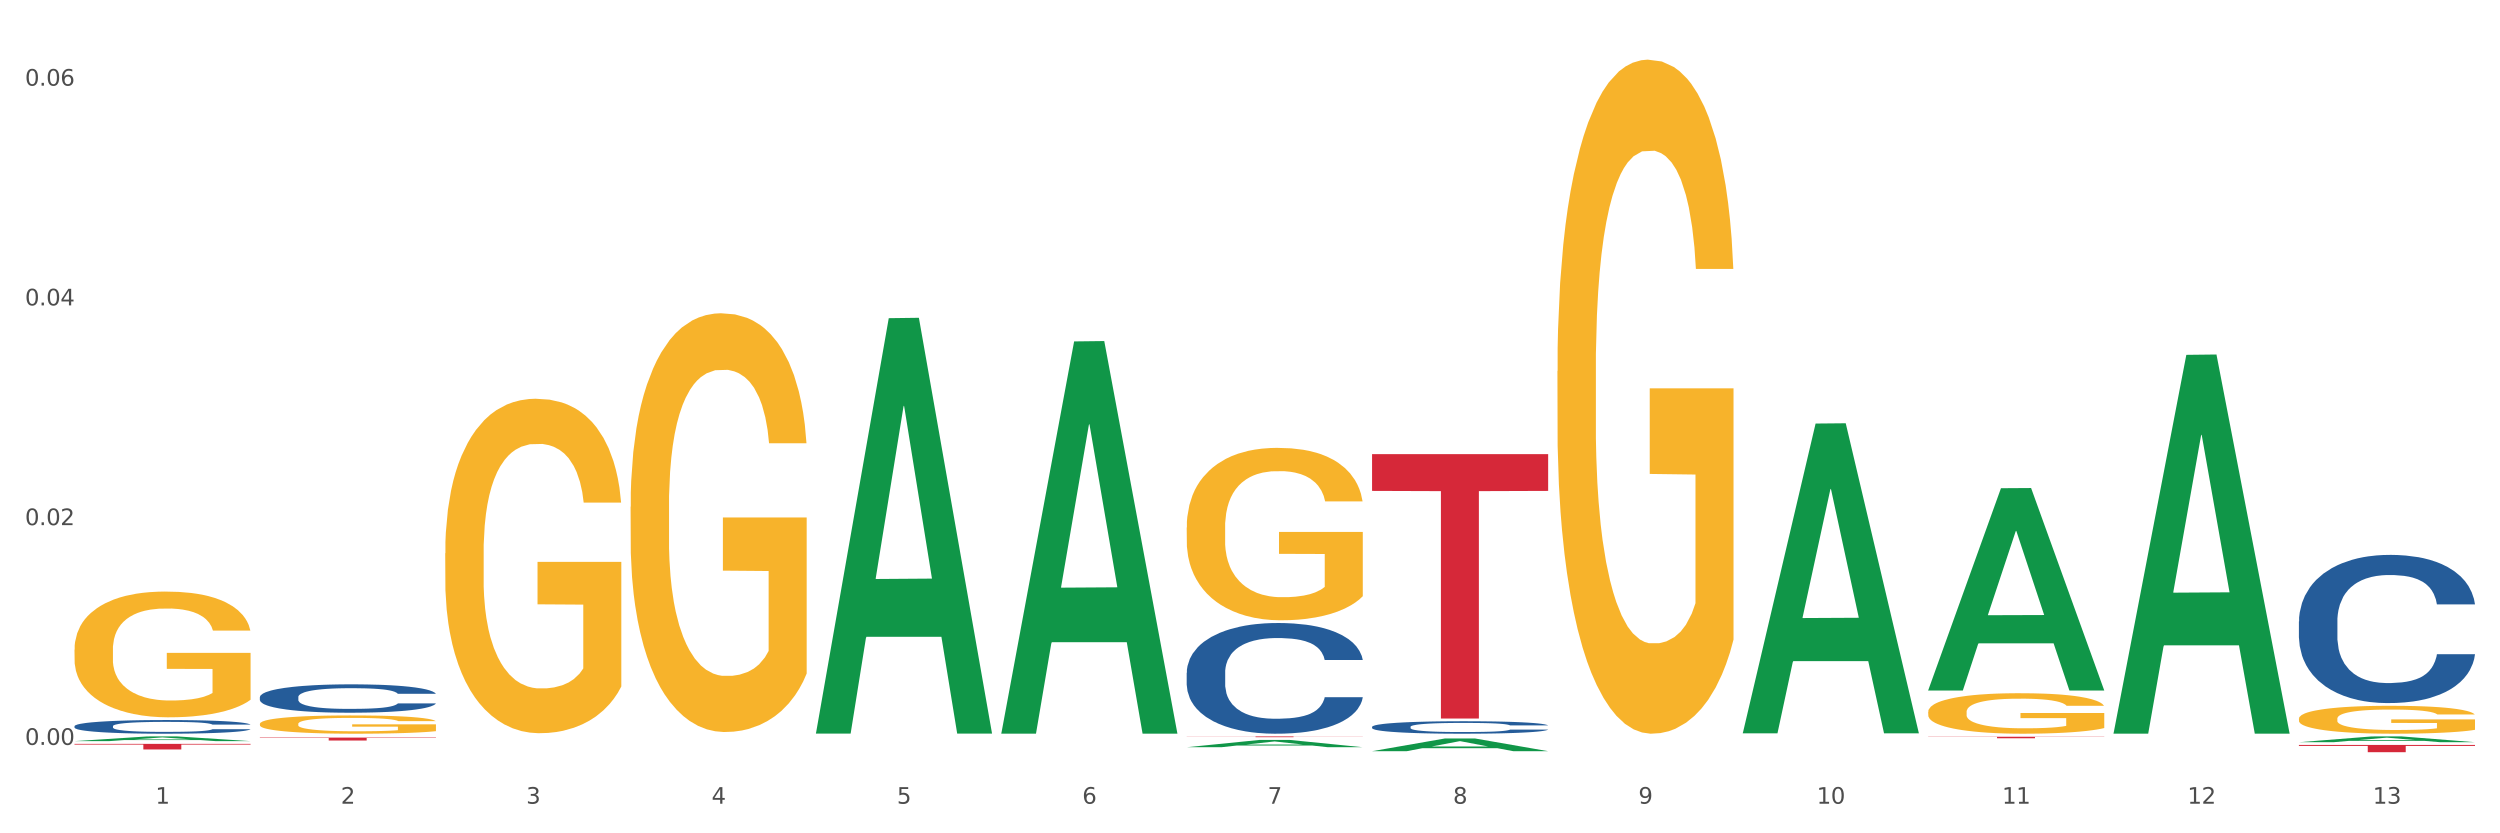 <?xml version="1.0" encoding="utf-8" standalone="no"?>
<!DOCTYPE svg PUBLIC "-//W3C//DTD SVG 1.1//EN"
  "http://www.w3.org/Graphics/SVG/1.1/DTD/svg11.dtd">
<svg xmlns:xlink="http://www.w3.org/1999/xlink" width="1080pt" height="360pt" viewBox="0 0 1080 360" xmlns="http://www.w3.org/2000/svg" version="1.1">
 <rect x="0" y="0" width="1080" height="360" fill="#333333" stroke="none"/>
 <defs>
  <style type="text/css">*{stroke-linejoin: round; stroke-linecap: butt}</style>
 </defs>
 <g id="figure_1">
  <g id="patch_1">
   <path d="M 0 360 
L 1080 360 
L 1080 0 
L 0 0 
z
" style="fill: #ffffff; stroke: #ffffff; stroke-linejoin: miter"/>
  </g>
  <g id="axes_1">
   <g id="matplotlib.axis_1">
    <g id="xtick_1">
     <g id="text_1">
      <!-- 1 -->
      <g style="fill: #4d4d4d" transform="translate(67.159 347.204) scale(0.096 -0.096)">
       <defs>
        <path id="DejaVuSans-31" d="M 794 531 
L 1825 531 
L 1825 4091 
L 703 3866 
L 703 4441 
L 1819 4666 
L 2450 4666 
L 2450 531 
L 3481 531 
L 3481 0 
L 794 0 
L 794 531 
z
" transform="scale(0.016)"/>
       </defs>
       <use xlink:href="#DejaVuSans-31"/>
      </g>
     </g>
    </g>
    <g id="xtick_2">
     <g id="text_2">
      <!-- 2 -->
      <g style="fill: #4d4d4d" transform="translate(147.238 347.204) scale(0.096 -0.096)">
       <defs>
        <path id="DejaVuSans-32" d="M 1228 531 
L 3431 531 
L 3431 0 
L 469 0 
L 469 531 
Q 828 903 1448 1529 
Q 2069 2156 2228 2338 
Q 2531 2678 2651 2914 
Q 2772 3150 2772 3378 
Q 2772 3750 2511 3984 
Q 2250 4219 1831 4219 
Q 1534 4219 1204 4116 
Q 875 4013 500 3803 
L 500 4441 
Q 881 4594 1212 4672 
Q 1544 4750 1819 4750 
Q 2544 4750 2975 4387 
Q 3406 4025 3406 3419 
Q 3406 3131 3298 2873 
Q 3191 2616 2906 2266 
Q 2828 2175 2409 1742 
Q 1991 1309 1228 531 
z
" transform="scale(0.016)"/>
       </defs>
       <use xlink:href="#DejaVuSans-32"/>
      </g>
     </g>
    </g>
    <g id="xtick_3">
     <g id="text_3">
      <!-- 3 -->
      <g style="fill: #4d4d4d" transform="translate(227.317 347.204) scale(0.096 -0.096)">
       <defs>
        <path id="DejaVuSans-33" d="M 2597 2516 
Q 3050 2419 3304 2112 
Q 3559 1806 3559 1356 
Q 3559 666 3084 287 
Q 2609 -91 1734 -91 
Q 1441 -91 1130 -33 
Q 819 25 488 141 
L 488 750 
Q 750 597 1062 519 
Q 1375 441 1716 441 
Q 2309 441 2620 675 
Q 2931 909 2931 1356 
Q 2931 1769 2642 2001 
Q 2353 2234 1838 2234 
L 1294 2234 
L 1294 2753 
L 1863 2753 
Q 2328 2753 2575 2939 
Q 2822 3125 2822 3475 
Q 2822 3834 2567 4026 
Q 2313 4219 1838 4219 
Q 1578 4219 1281 4162 
Q 984 4106 628 3988 
L 628 4550 
Q 988 4650 1302 4700 
Q 1616 4750 1894 4750 
Q 2613 4750 3031 4423 
Q 3450 4097 3450 3541 
Q 3450 3153 3228 2886 
Q 3006 2619 2597 2516 
z
" transform="scale(0.016)"/>
       </defs>
       <use xlink:href="#DejaVuSans-33"/>
      </g>
     </g>
    </g>
    <g id="xtick_4">
     <g id="text_4">
      <!-- 4 -->
      <g style="fill: #4d4d4d" transform="translate(307.396 347.204) scale(0.096 -0.096)">
       <defs>
        <path id="DejaVuSans-34" d="M 2419 4116 
L 825 1625 
L 2419 1625 
L 2419 4116 
z
M 2253 4666 
L 3047 4666 
L 3047 1625 
L 3713 1625 
L 3713 1100 
L 3047 1100 
L 3047 0 
L 2419 0 
L 2419 1100 
L 313 1100 
L 313 1709 
L 2253 4666 
z
" transform="scale(0.016)"/>
       </defs>
       <use xlink:href="#DejaVuSans-34"/>
      </g>
     </g>
    </g>
    <g id="xtick_5">
     <g id="text_5">
      <!-- 5 -->
      <g style="fill: #4d4d4d" transform="translate(387.475 347.204) scale(0.096 -0.096)">
       <defs>
        <path id="DejaVuSans-35" d="M 691 4666 
L 3169 4666 
L 3169 4134 
L 1269 4134 
L 1269 2991 
Q 1406 3038 1543 3061 
Q 1681 3084 1819 3084 
Q 2600 3084 3056 2656 
Q 3513 2228 3513 1497 
Q 3513 744 3044 326 
Q 2575 -91 1722 -91 
Q 1428 -91 1123 -41 
Q 819 9 494 109 
L 494 744 
Q 775 591 1075 516 
Q 1375 441 1709 441 
Q 2250 441 2565 725 
Q 2881 1009 2881 1497 
Q 2881 1984 2565 2268 
Q 2250 2553 1709 2553 
Q 1456 2553 1204 2497 
Q 953 2441 691 2322 
L 691 4666 
z
" transform="scale(0.016)"/>
       </defs>
       <use xlink:href="#DejaVuSans-35"/>
      </g>
     </g>
    </g>
    <g id="xtick_6">
     <g id="text_6">
      <!-- 6 -->
      <g style="fill: #4d4d4d" transform="translate(467.554 347.204) scale(0.096 -0.096)">
       <defs>
        <path id="DejaVuSans-36" d="M 2113 2584 
Q 1688 2584 1439 2293 
Q 1191 2003 1191 1497 
Q 1191 994 1439 701 
Q 1688 409 2113 409 
Q 2538 409 2786 701 
Q 3034 994 3034 1497 
Q 3034 2003 2786 2293 
Q 2538 2584 2113 2584 
z
M 3366 4563 
L 3366 3988 
Q 3128 4100 2886 4159 
Q 2644 4219 2406 4219 
Q 1781 4219 1451 3797 
Q 1122 3375 1075 2522 
Q 1259 2794 1537 2939 
Q 1816 3084 2150 3084 
Q 2853 3084 3261 2657 
Q 3669 2231 3669 1497 
Q 3669 778 3244 343 
Q 2819 -91 2113 -91 
Q 1303 -91 875 529 
Q 447 1150 447 2328 
Q 447 3434 972 4092 
Q 1497 4750 2381 4750 
Q 2619 4750 2861 4703 
Q 3103 4656 3366 4563 
z
" transform="scale(0.016)"/>
       </defs>
       <use xlink:href="#DejaVuSans-36"/>
      </g>
     </g>
    </g>
    <g id="xtick_7">
     <g id="text_7">
      <!-- 7 -->
      <g style="fill: #4d4d4d" transform="translate(547.634 347.204) scale(0.096 -0.096)">
       <defs>
        <path id="DejaVuSans-37" d="M 525 4666 
L 3525 4666 
L 3525 4397 
L 1831 0 
L 1172 0 
L 2766 4134 
L 525 4134 
L 525 4666 
z
" transform="scale(0.016)"/>
       </defs>
       <use xlink:href="#DejaVuSans-37"/>
      </g>
     </g>
    </g>
    <g id="xtick_8">
     <g id="text_8">
      <!-- 8 -->
      <g style="fill: #4d4d4d" transform="translate(627.713 347.204) scale(0.096 -0.096)">
       <defs>
        <path id="DejaVuSans-38" d="M 2034 2216 
Q 1584 2216 1326 1975 
Q 1069 1734 1069 1313 
Q 1069 891 1326 650 
Q 1584 409 2034 409 
Q 2484 409 2743 651 
Q 3003 894 3003 1313 
Q 3003 1734 2745 1975 
Q 2488 2216 2034 2216 
z
M 1403 2484 
Q 997 2584 770 2862 
Q 544 3141 544 3541 
Q 544 4100 942 4425 
Q 1341 4750 2034 4750 
Q 2731 4750 3128 4425 
Q 3525 4100 3525 3541 
Q 3525 3141 3298 2862 
Q 3072 2584 2669 2484 
Q 3125 2378 3379 2068 
Q 3634 1759 3634 1313 
Q 3634 634 3220 271 
Q 2806 -91 2034 -91 
Q 1263 -91 848 271 
Q 434 634 434 1313 
Q 434 1759 690 2068 
Q 947 2378 1403 2484 
z
M 1172 3481 
Q 1172 3119 1398 2916 
Q 1625 2713 2034 2713 
Q 2441 2713 2670 2916 
Q 2900 3119 2900 3481 
Q 2900 3844 2670 4047 
Q 2441 4250 2034 4250 
Q 1625 4250 1398 4047 
Q 1172 3844 1172 3481 
z
" transform="scale(0.016)"/>
       </defs>
       <use xlink:href="#DejaVuSans-38"/>
      </g>
     </g>
    </g>
    <g id="xtick_9">
     <g id="text_9">
      <!-- 9 -->
      <g style="fill: #4d4d4d" transform="translate(707.792 347.204) scale(0.096 -0.096)">
       <defs>
        <path id="DejaVuSans-39" d="M 703 97 
L 703 672 
Q 941 559 1184 500 
Q 1428 441 1663 441 
Q 2288 441 2617 861 
Q 2947 1281 2994 2138 
Q 2813 1869 2534 1725 
Q 2256 1581 1919 1581 
Q 1219 1581 811 2004 
Q 403 2428 403 3163 
Q 403 3881 828 4315 
Q 1253 4750 1959 4750 
Q 2769 4750 3195 4129 
Q 3622 3509 3622 2328 
Q 3622 1225 3098 567 
Q 2575 -91 1691 -91 
Q 1453 -91 1209 -44 
Q 966 3 703 97 
z
M 1959 2075 
Q 2384 2075 2632 2365 
Q 2881 2656 2881 3163 
Q 2881 3666 2632 3958 
Q 2384 4250 1959 4250 
Q 1534 4250 1286 3958 
Q 1038 3666 1038 3163 
Q 1038 2656 1286 2365 
Q 1534 2075 1959 2075 
z
" transform="scale(0.016)"/>
       </defs>
       <use xlink:href="#DejaVuSans-39"/>
      </g>
     </g>
    </g>
    <g id="xtick_10">
     <g id="text_10">
      <!-- 10 -->
      <g style="fill: #4d4d4d" transform="translate(784.817 347.204) scale(0.096 -0.096)">
       <defs>
        <path id="DejaVuSans-30" d="M 2034 4250 
Q 1547 4250 1301 3770 
Q 1056 3291 1056 2328 
Q 1056 1369 1301 889 
Q 1547 409 2034 409 
Q 2525 409 2770 889 
Q 3016 1369 3016 2328 
Q 3016 3291 2770 3770 
Q 2525 4250 2034 4250 
z
M 2034 4750 
Q 2819 4750 3233 4129 
Q 3647 3509 3647 2328 
Q 3647 1150 3233 529 
Q 2819 -91 2034 -91 
Q 1250 -91 836 529 
Q 422 1150 422 2328 
Q 422 3509 836 4129 
Q 1250 4750 2034 4750 
z
" transform="scale(0.016)"/>
       </defs>
       <use xlink:href="#DejaVuSans-31"/>
       <use xlink:href="#DejaVuSans-30" transform="translate(63.623 0)"/>
      </g>
     </g>
    </g>
    <g id="xtick_11">
     <g id="text_11">
      <!-- 11 -->
      <g style="fill: #4d4d4d" transform="translate(864.896 347.204) scale(0.096 -0.096)">
       <use xlink:href="#DejaVuSans-31"/>
       <use xlink:href="#DejaVuSans-31" transform="translate(63.623 0)"/>
      </g>
     </g>
    </g>
    <g id="xtick_12">
     <g id="text_12">
      <!-- 12 -->
      <g style="fill: #4d4d4d" transform="translate(944.975 347.204) scale(0.096 -0.096)">
       <use xlink:href="#DejaVuSans-31"/>
       <use xlink:href="#DejaVuSans-32" transform="translate(63.623 0)"/>
      </g>
     </g>
    </g>
    <g id="xtick_13">
     <g id="text_13">
      <!-- 13 -->
      <g style="fill: #4d4d4d" transform="translate(1025.054 347.204) scale(0.096 -0.096)">
       <use xlink:href="#DejaVuSans-31"/>
       <use xlink:href="#DejaVuSans-33" transform="translate(63.623 0)"/>
      </g>
     </g>
    </g>
    <g id="xtick_14"/>
    <g id="xtick_15"/>
    <g id="xtick_16"/>
    <g id="xtick_17"/>
    <g id="xtick_18"/>
    <g id="xtick_19"/>
    <g id="xtick_20"/>
    <g id="xtick_21"/>
    <g id="xtick_22"/>
    <g id="xtick_23"/>
    <g id="xtick_24"/>
    <g id="xtick_25"/>
   </g>
   <g id="matplotlib.axis_2">
    <g id="ytick_1">
     <g id="text_14">
      <!-- 0.00 -->
      <g style="fill: #4d4d4d" transform="translate(10.8 321.784) scale(0.096 -0.096)">
       <defs>
        <path id="DejaVuSans-2e" d="M 684 794 
L 1344 794 
L 1344 0 
L 684 0 
L 684 794 
z
" transform="scale(0.016)"/>
       </defs>
       <use xlink:href="#DejaVuSans-30"/>
       <use xlink:href="#DejaVuSans-2e" transform="translate(63.623 0)"/>
       <use xlink:href="#DejaVuSans-30" transform="translate(95.41 0)"/>
       <use xlink:href="#DejaVuSans-30" transform="translate(159.033 0)"/>
      </g>
     </g>
    </g>
    <g id="ytick_2">
     <g id="text_15">
      <!-- 0.02 -->
      <g style="fill: #4d4d4d" transform="translate(10.8 226.859) scale(0.096 -0.096)">
       <use xlink:href="#DejaVuSans-30"/>
       <use xlink:href="#DejaVuSans-2e" transform="translate(63.623 0)"/>
       <use xlink:href="#DejaVuSans-30" transform="translate(95.41 0)"/>
       <use xlink:href="#DejaVuSans-32" transform="translate(159.033 0)"/>
      </g>
     </g>
    </g>
    <g id="ytick_3">
     <g id="text_16">
      <!-- 0.04 -->
      <g style="fill: #4d4d4d" transform="translate(10.8 131.935) scale(0.096 -0.096)">
       <use xlink:href="#DejaVuSans-30"/>
       <use xlink:href="#DejaVuSans-2e" transform="translate(63.623 0)"/>
       <use xlink:href="#DejaVuSans-30" transform="translate(95.41 0)"/>
       <use xlink:href="#DejaVuSans-34" transform="translate(159.033 0)"/>
      </g>
     </g>
    </g>
    <g id="ytick_4">
     <g id="text_17">
      <!-- 0.06 -->
      <g style="fill: #4d4d4d" transform="translate(10.8 37.01) scale(0.096 -0.096)">
       <use xlink:href="#DejaVuSans-30"/>
       <use xlink:href="#DejaVuSans-2e" transform="translate(63.623 0)"/>
       <use xlink:href="#DejaVuSans-30" transform="translate(95.41 0)"/>
       <use xlink:href="#DejaVuSans-36" transform="translate(159.033 0)"/>
      </g>
     </g>
    </g>
    <g id="ytick_5"/>
    <g id="ytick_6"/>
    <g id="ytick_7"/>
   </g>
   <g id="PolyCollection_1">
    <path d="M 32.175 320.166 
L 32.253 320.164 
L 63.625 318.139 
L 76.644 318.137 
L 108.25 320.17 
L 93.192 320.17 
L 86.369 319.696 
L 53.978 319.696 
L 53.743 319.704 
L 47.155 320.17 
L 32.175 320.17 
L 32.175 320.166 
L 58.056 319.414 
L 82.291 319.412 
L 70.291 318.57 
L 70.134 318.566 
L 69.977 318.572 
L 57.978 319.412 
L 58.056 319.414 
L 32.175 320.166 
z
" clip-path="url(#p47a553ed6c)" style="fill: #109648"/>
    <path d="M 832.967 318.262 
L 909.042 318.262 
L 909.042 318.356 
L 879.116 318.357 
L 879.116 318.943 
L 862.712 318.943 
L 862.712 318.357 
L 832.967 318.356 
L 832.967 318.262 
L 832.967 318.262 
z
" clip-path="url(#p47a553ed6c)" style="fill: #d62839"/>
    <path d="M 592.729 196.195 
L 668.804 196.195 
L 668.804 212.066 
L 638.879 212.173 
L 638.879 310.4 
L 622.474 310.4 
L 622.474 212.173 
L 592.729 212.066 
L 592.729 196.302 
L 592.729 196.195 
z
" clip-path="url(#p47a553ed6c)" style="fill: #d62839"/>
    <path d="M 512.65 318.137 
L 588.725 318.137 
L 588.725 318.184 
L 558.8 318.185 
L 558.8 318.479 
L 542.395 318.479 
L 542.395 318.185 
L 512.65 318.184 
L 512.65 318.137 
L 512.65 318.137 
z
" clip-path="url(#p47a553ed6c)" style="fill: #d62839"/>
    <path d="M 112.254 318.64 
L 188.329 318.64 
L 188.329 318.817 
L 158.404 318.818 
L 158.404 319.908 
L 141.999 319.908 
L 141.999 318.818 
L 112.254 318.817 
L 112.254 318.642 
L 112.254 318.64 
z
" clip-path="url(#p47a553ed6c)" style="fill: #d62839"/>
    <path d="M 32.175 321.339 
L 108.25 321.339 
L 108.25 321.676 
L 78.325 321.678 
L 78.325 323.762 
L 61.92 323.762 
L 61.92 321.678 
L 32.175 321.676 
L 32.175 321.342 
L 32.175 321.339 
z
" clip-path="url(#p47a553ed6c)" style="fill: #d62839"/>
    <path d="M 32.175 313.709 
L 32.265 313.704 
L 32.265 313.553 
L 32.535 313.347 
L 33.524 312.969 
L 34.783 312.683 
L 36.941 312.348 
L 38.11 312.207 
L 39.639 312.051 
L 42.786 311.797 
L 46.383 311.581 
L 48.901 311.462 
L 50.789 311.386 
L 55.016 311.251 
L 57.443 311.192 
L 59.961 311.143 
L 62.119 311.111 
L 65.716 311.073 
L 68.594 311.057 
L 71.921 311.051 
L 74.709 311.057 
L 78.396 311.078 
L 83.791 311.143 
L 85.859 311.181 
L 88.647 311.246 
L 91.524 311.332 
L 93.862 311.419 
L 96.56 311.543 
L 99.348 311.705 
L 102.045 311.91 
L 103.934 312.099 
L 105.463 312.299 
L 106.811 312.542 
L 107.801 312.807 
L 108.25 313.029 
L 91.794 313.029 
L 91.345 312.829 
L 90.445 312.613 
L 89.546 312.467 
L 88.557 312.348 
L 87.028 312.213 
L 85.679 312.126 
L 83.431 312.024 
L 81.363 311.959 
L 79.655 311.921 
L 77.586 311.889 
L 73.18 311.856 
L 70.033 311.856 
L 68.054 311.867 
L 65.627 311.894 
L 63.558 311.932 
L 61.13 311.997 
L 59.242 312.067 
L 57.354 312.159 
L 56.274 312.224 
L 54.656 312.343 
L 53.577 312.44 
L 52.138 312.607 
L 51.329 312.726 
L 49.89 313.034 
L 49.26 313.261 
L 48.991 313.418 
L 48.811 313.591 
L 48.811 314.433 
L 49.35 314.812 
L 49.8 314.974 
L 50.519 315.157 
L 51.868 315.395 
L 53.847 315.627 
L 55.915 315.795 
L 57.623 315.898 
L 59.242 315.973 
L 60.861 316.033 
L 62.839 316.087 
L 64.457 316.119 
L 66.885 316.151 
L 69.763 316.168 
L 72.011 316.168 
L 76.597 316.141 
L 78.665 316.114 
L 80.644 316.076 
L 82.802 316.016 
L 84.51 315.952 
L 85.5 315.903 
L 87.118 315.8 
L 88.377 315.692 
L 89.456 315.568 
L 90.176 315.46 
L 90.985 315.298 
L 91.614 315.114 
L 91.794 315.017 
L 108.25 315.017 
L 107.89 315.211 
L 107.261 315.4 
L 106.002 315.654 
L 105.013 315.8 
L 103.484 315.979 
L 101.866 316.13 
L 99.618 316.297 
L 97.549 316.422 
L 95.391 316.53 
L 93.053 316.627 
L 88.827 316.762 
L 87.298 316.8 
L 84.061 316.865 
L 81.543 316.902 
L 77.856 316.94 
L 74.079 316.962 
L 70.123 316.967 
L 66.616 316.956 
L 62.749 316.924 
L 60.321 316.892 
L 57.623 316.843 
L 54.476 316.767 
L 51.509 316.675 
L 48.721 316.567 
L 46.113 316.443 
L 43.685 316.303 
L 40.538 316.07 
L 38.2 315.843 
L 36.491 315.633 
L 35.322 315.454 
L 34.153 315.228 
L 33.524 315.071 
L 32.535 314.693 
L 32.175 314.342 
L 32.175 313.709 
z
" clip-path="url(#p47a553ed6c)" style="fill: #255c99"/>
    <path d="M 112.254 301.144 
L 112.344 301.133 
L 112.344 300.819 
L 112.614 300.394 
L 113.603 299.61 
L 114.862 299.017 
L 117.02 298.323 
L 118.189 298.032 
L 119.718 297.707 
L 122.865 297.181 
L 126.462 296.733 
L 128.98 296.486 
L 130.868 296.33 
L 135.095 296.05 
L 137.523 295.927 
L 140.04 295.826 
L 142.199 295.759 
L 145.796 295.68 
L 148.673 295.647 
L 152 295.636 
L 154.788 295.647 
L 158.475 295.692 
L 163.87 295.826 
L 165.938 295.904 
L 168.726 296.039 
L 171.604 296.218 
L 173.942 296.397 
L 176.639 296.654 
L 179.427 296.99 
L 182.125 297.416 
L 184.013 297.808 
L 185.542 298.222 
L 186.891 298.726 
L 187.88 299.274 
L 188.329 299.733 
L 171.873 299.733 
L 171.424 299.319 
L 170.525 298.871 
L 169.625 298.569 
L 168.636 298.323 
L 167.107 298.043 
L 165.759 297.864 
L 163.51 297.651 
L 161.442 297.517 
L 159.734 297.438 
L 157.665 297.371 
L 153.259 297.304 
L 150.112 297.304 
L 148.134 297.326 
L 145.706 297.382 
L 143.637 297.461 
L 141.209 297.595 
L 139.321 297.74 
L 137.433 297.931 
L 136.354 298.065 
L 134.735 298.311 
L 133.656 298.513 
L 132.217 298.86 
L 131.408 299.106 
L 129.969 299.745 
L 129.34 300.215 
L 129.07 300.54 
L 128.89 300.898 
L 128.89 302.644 
L 129.43 303.428 
L 129.879 303.764 
L 130.599 304.145 
L 131.947 304.637 
L 133.926 305.119 
L 135.994 305.466 
L 137.702 305.679 
L 139.321 305.835 
L 140.94 305.959 
L 142.918 306.071 
L 144.537 306.138 
L 146.965 306.205 
L 149.842 306.239 
L 152.09 306.239 
L 156.676 306.183 
L 158.745 306.127 
L 160.723 306.048 
L 162.881 305.925 
L 164.59 305.791 
L 165.579 305.69 
L 167.197 305.477 
L 168.456 305.253 
L 169.535 304.996 
L 170.255 304.772 
L 171.064 304.436 
L 171.694 304.055 
L 171.873 303.854 
L 188.329 303.854 
L 187.97 304.257 
L 187.34 304.649 
L 186.081 305.175 
L 185.092 305.477 
L 183.563 305.847 
L 181.945 306.16 
L 179.697 306.507 
L 177.628 306.765 
L 175.47 306.989 
L 173.132 307.19 
L 168.906 307.47 
L 167.377 307.548 
L 164.14 307.683 
L 161.622 307.761 
L 157.935 307.84 
L 154.158 307.884 
L 150.202 307.896 
L 146.695 307.873 
L 142.828 307.806 
L 140.4 307.739 
L 137.702 307.638 
L 134.555 307.481 
L 131.588 307.291 
L 128.8 307.067 
L 126.192 306.81 
L 123.764 306.518 
L 120.617 306.037 
L 118.279 305.567 
L 116.57 305.13 
L 115.401 304.761 
L 114.232 304.29 
L 113.603 303.966 
L 112.614 303.182 
L 112.254 302.454 
L 112.254 301.144 
z
" clip-path="url(#p47a553ed6c)" style="fill: #255c99"/>
    <path d="M 993.125 321.805 
L 1069.2 321.805 
L 1069.2 322.242 
L 1039.275 322.245 
L 1039.275 324.95 
L 1022.87 324.95 
L 1022.87 322.245 
L 993.125 322.242 
L 993.125 321.808 
L 993.125 321.805 
z
" clip-path="url(#p47a553ed6c)" style="fill: #d62839"/>
    <path d="M 512.65 290.628 
L 512.74 290.585 
L 512.74 289.362 
L 513.01 287.702 
L 513.999 284.644 
L 515.258 282.329 
L 517.416 279.621 
L 518.585 278.485 
L 520.114 277.219 
L 523.261 275.166 
L 526.858 273.418 
L 529.376 272.457 
L 531.264 271.846 
L 535.49 270.754 
L 537.918 270.273 
L 540.436 269.88 
L 542.594 269.618 
L 546.191 269.312 
L 549.069 269.181 
L 552.396 269.138 
L 555.184 269.181 
L 558.871 269.356 
L 564.266 269.88 
L 566.334 270.186 
L 569.122 270.71 
L 571.999 271.409 
L 574.337 272.108 
L 577.035 273.113 
L 579.823 274.423 
L 582.52 276.083 
L 584.409 277.612 
L 585.937 279.228 
L 587.286 281.193 
L 588.275 283.334 
L 588.725 285.125 
L 572.269 285.125 
L 571.819 283.508 
L 570.92 281.761 
L 570.021 280.582 
L 569.032 279.621 
L 567.503 278.529 
L 566.154 277.83 
L 563.906 277 
L 561.838 276.476 
L 560.129 276.17 
L 558.061 275.908 
L 553.655 275.646 
L 550.508 275.646 
L 548.529 275.733 
L 546.101 275.952 
L 544.033 276.258 
L 541.605 276.782 
L 539.717 277.35 
L 537.828 278.092 
L 536.749 278.616 
L 535.131 279.577 
L 534.052 280.363 
L 532.613 281.718 
L 531.804 282.679 
L 530.365 285.168 
L 529.735 287.003 
L 529.466 288.27 
L 529.286 289.667 
L 529.286 296.481 
L 529.825 299.539 
L 530.275 300.849 
L 530.994 302.334 
L 532.343 304.256 
L 534.321 306.135 
L 536.39 307.489 
L 538.098 308.319 
L 539.717 308.93 
L 541.335 309.411 
L 543.314 309.847 
L 544.932 310.109 
L 547.36 310.372 
L 550.238 310.503 
L 552.486 310.503 
L 557.072 310.284 
L 559.14 310.066 
L 561.119 309.76 
L 563.277 309.28 
L 564.985 308.755 
L 565.974 308.362 
L 567.593 307.532 
L 568.852 306.659 
L 569.931 305.654 
L 570.65 304.781 
L 571.46 303.47 
L 572.089 301.985 
L 572.269 301.199 
L 588.725 301.199 
L 588.365 302.771 
L 587.736 304.3 
L 586.477 306.353 
L 585.488 307.532 
L 583.959 308.974 
L 582.341 310.197 
L 580.092 311.551 
L 578.024 312.556 
L 575.866 313.429 
L 573.528 314.215 
L 569.302 315.307 
L 567.773 315.613 
L 564.536 316.137 
L 562.018 316.443 
L 558.331 316.749 
L 554.554 316.924 
L 550.598 316.967 
L 547.091 316.88 
L 543.224 316.618 
L 540.796 316.356 
L 538.098 315.963 
L 534.951 315.351 
L 531.983 314.609 
L 529.196 313.735 
L 526.588 312.73 
L 524.16 311.595 
L 521.013 309.716 
L 518.675 307.882 
L 516.966 306.178 
L 515.797 304.737 
L 514.628 302.902 
L 513.999 301.636 
L 513.01 298.578 
L 512.65 295.739 
L 512.65 290.628 
z
" clip-path="url(#p47a553ed6c)" style="fill: #255c99"/>
    <path d="M 993.125 268.476 
L 993.215 268.417 
L 993.215 266.78 
L 993.485 264.558 
L 994.474 260.465 
L 995.733 257.366 
L 997.891 253.741 
L 999.06 252.221 
L 1000.588 250.525 
L 1003.736 247.777 
L 1007.333 245.438 
L 1009.851 244.152 
L 1011.739 243.333 
L 1015.965 241.871 
L 1018.393 241.228 
L 1020.911 240.702 
L 1023.069 240.351 
L 1026.666 239.942 
L 1029.544 239.766 
L 1032.871 239.708 
L 1035.659 239.766 
L 1039.345 240 
L 1044.741 240.702 
L 1046.809 241.111 
L 1049.597 241.813 
L 1052.474 242.748 
L 1054.812 243.684 
L 1057.51 245.029 
L 1060.298 246.783 
L 1062.995 249.005 
L 1064.884 251.051 
L 1066.412 253.215 
L 1067.761 255.846 
L 1068.75 258.711 
L 1069.2 261.108 
L 1052.744 261.108 
L 1052.294 258.945 
L 1051.395 256.606 
L 1050.496 255.027 
L 1049.507 253.741 
L 1047.978 252.279 
L 1046.629 251.344 
L 1044.381 250.233 
L 1042.313 249.531 
L 1040.604 249.122 
L 1038.536 248.771 
L 1034.13 248.42 
L 1030.983 248.42 
L 1029.004 248.537 
L 1026.576 248.829 
L 1024.508 249.239 
L 1022.08 249.94 
L 1020.192 250.7 
L 1018.303 251.694 
L 1017.224 252.396 
L 1015.606 253.682 
L 1014.527 254.735 
L 1013.088 256.548 
L 1012.278 257.834 
L 1010.84 261.167 
L 1010.21 263.622 
L 1009.94 265.318 
L 1009.761 267.189 
L 1009.761 276.311 
L 1010.3 280.404 
L 1010.75 282.158 
L 1011.469 284.146 
L 1012.818 286.718 
L 1014.796 289.233 
L 1016.865 291.045 
L 1018.573 292.156 
L 1020.192 292.975 
L 1021.81 293.618 
L 1023.789 294.203 
L 1025.407 294.554 
L 1027.835 294.904 
L 1030.713 295.08 
L 1032.961 295.08 
L 1037.547 294.787 
L 1039.615 294.495 
L 1041.594 294.086 
L 1043.752 293.443 
L 1045.46 292.741 
L 1046.449 292.215 
L 1048.068 291.104 
L 1049.327 289.934 
L 1050.406 288.589 
L 1051.125 287.42 
L 1051.935 285.666 
L 1052.564 283.678 
L 1052.744 282.625 
L 1069.2 282.625 
L 1068.84 284.73 
L 1068.211 286.777 
L 1066.952 289.525 
L 1065.963 291.104 
L 1064.434 293.033 
L 1062.815 294.67 
L 1060.567 296.483 
L 1058.499 297.828 
L 1056.341 298.997 
L 1054.003 300.05 
L 1049.777 301.512 
L 1048.248 301.921 
L 1045.011 302.622 
L 1042.493 303.032 
L 1038.806 303.441 
L 1035.029 303.675 
L 1031.072 303.733 
L 1027.565 303.616 
L 1023.699 303.266 
L 1021.271 302.915 
L 1018.573 302.389 
L 1015.426 301.57 
L 1012.458 300.576 
L 1009.671 299.407 
L 1007.063 298.062 
L 1004.635 296.542 
L 1001.488 294.027 
L 999.15 291.571 
L 997.441 289.291 
L 996.272 287.362 
L 995.103 284.906 
L 994.474 283.21 
L 993.485 279.117 
L 993.125 275.317 
L 993.125 268.476 
z
" clip-path="url(#p47a553ed6c)" style="fill: #255c99"/>
    <path d="M 993.125 310.478 
L 993.215 310.467 
L 993.215 310.07 
L 993.394 309.729 
L 994.292 308.902 
L 995.64 308.219 
L 996.628 307.856 
L 997.616 307.558 
L 998.783 307.261 
L 1000.22 306.952 
L 1002.825 306.5 
L 1004.442 306.269 
L 1006.418 306.027 
L 1010.01 305.674 
L 1012.615 305.476 
L 1015.31 305.311 
L 1019.711 305.112 
L 1022.585 305.024 
L 1025.639 304.958 
L 1029.321 304.914 
L 1032.105 304.903 
L 1038.213 304.936 
L 1043.422 305.035 
L 1045.937 305.112 
L 1049.171 305.244 
L 1050.877 305.333 
L 1053.662 305.509 
L 1056.536 305.74 
L 1058.512 305.939 
L 1061.476 306.313 
L 1063.721 306.688 
L 1065.787 307.151 
L 1066.865 307.47 
L 1067.673 307.768 
L 1068.392 308.109 
L 1069.11 308.649 
L 1052.943 308.649 
L 1052.314 308.263 
L 1051.326 307.9 
L 1049.889 307.547 
L 1048.632 307.327 
L 1046.476 307.051 
L 1044.5 306.875 
L 1042.434 306.743 
L 1039.92 306.633 
L 1037.944 306.578 
L 1035.159 306.534 
L 1029.68 306.545 
L 1025.998 306.633 
L 1023.483 306.743 
L 1021.866 306.842 
L 1020.429 306.952 
L 1018.813 307.106 
L 1016.926 307.338 
L 1015.579 307.547 
L 1014.232 307.812 
L 1013.154 308.076 
L 1012.166 308.384 
L 1011.358 308.715 
L 1010.729 309.057 
L 1010.19 309.475 
L 1009.741 310.169 
L 1009.741 311.679 
L 1009.921 312.02 
L 1010.37 312.472 
L 1010.909 312.814 
L 1011.807 313.221 
L 1012.615 313.497 
L 1014.142 313.893 
L 1015.849 314.224 
L 1017.196 314.433 
L 1018.543 314.609 
L 1020.878 314.852 
L 1023.483 315.05 
L 1025.728 315.171 
L 1028.782 315.282 
L 1030.848 315.326 
L 1032.644 315.348 
L 1037.045 315.348 
L 1040.189 315.315 
L 1043.692 315.237 
L 1046.386 315.138 
L 1048.632 315.017 
L 1051.147 314.819 
L 1052.763 314.631 
L 1052.763 312.329 
L 1033.004 312.318 
L 1033.004 310.786 
L 1069.2 310.786 
L 1069.2 315.282 
L 1067.673 315.513 
L 1065.967 315.722 
L 1064.17 315.91 
L 1061.476 316.141 
L 1058.242 316.361 
L 1055.368 316.516 
L 1052.314 316.648 
L 1048.722 316.769 
L 1044.051 316.879 
L 1041.177 316.923 
L 1037.584 316.956 
L 1033.363 316.967 
L 1029.68 316.945 
L 1026.088 316.89 
L 1022.315 316.791 
L 1018.633 316.648 
L 1015.849 316.504 
L 1013.064 316.328 
L 1010.1 316.097 
L 1007.765 315.876 
L 1005.969 315.678 
L 1003.993 315.425 
L 1001.837 315.094 
L 1000.22 314.797 
L 998.783 314.488 
L 997.256 314.092 
L 996.179 313.75 
L 995.101 313.32 
L 994.472 313.001 
L 993.754 312.505 
L 993.215 311.811 
L 993.125 310.478 
z
" clip-path="url(#p47a553ed6c)" style="fill: #f7b32b"/>
    <path d="M 832.967 307.554 
L 833.056 307.538 
L 833.056 306.963 
L 833.236 306.467 
L 834.134 305.269 
L 835.481 304.278 
L 836.469 303.751 
L 837.457 303.319 
L 838.625 302.888 
L 840.062 302.44 
L 842.667 301.785 
L 844.283 301.449 
L 846.259 301.098 
L 849.852 300.586 
L 852.457 300.299 
L 855.151 300.059 
L 859.552 299.771 
L 862.427 299.643 
L 865.48 299.548 
L 869.163 299.484 
L 871.947 299.468 
L 878.055 299.516 
L 883.264 299.659 
L 885.779 299.771 
L 889.012 299.963 
L 890.719 300.091 
L 893.503 300.347 
L 896.377 300.682 
L 898.353 300.97 
L 901.317 301.513 
L 903.563 302.057 
L 905.629 302.728 
L 906.706 303.191 
L 907.515 303.623 
L 908.233 304.118 
L 908.952 304.901 
L 892.785 304.901 
L 892.156 304.342 
L 891.168 303.815 
L 889.731 303.303 
L 888.474 302.984 
L 886.318 302.584 
L 884.342 302.328 
L 882.276 302.137 
L 879.761 301.977 
L 877.785 301.897 
L 875.001 301.833 
L 869.522 301.849 
L 865.84 301.977 
L 863.325 302.137 
L 861.708 302.28 
L 860.271 302.44 
L 858.654 302.664 
L 856.768 303 
L 855.421 303.303 
L 854.074 303.687 
L 852.996 304.07 
L 852.008 304.518 
L 851.199 304.997 
L 850.571 305.493 
L 850.032 306.1 
L 849.583 307.107 
L 849.583 309.296 
L 849.762 309.792 
L 850.211 310.447 
L 850.75 310.942 
L 851.648 311.534 
L 852.457 311.933 
L 853.984 312.508 
L 855.69 312.988 
L 857.038 313.292 
L 858.385 313.547 
L 860.72 313.899 
L 863.325 314.186 
L 865.57 314.362 
L 868.624 314.522 
L 870.69 314.586 
L 872.486 314.618 
L 876.887 314.618 
L 880.031 314.57 
L 883.534 314.458 
L 886.228 314.314 
L 888.474 314.139 
L 890.988 313.851 
L 892.605 313.579 
L 892.605 310.239 
L 872.845 310.223 
L 872.845 308.002 
L 909.042 308.002 
L 909.042 314.522 
L 907.515 314.858 
L 905.808 315.161 
L 904.012 315.433 
L 901.317 315.769 
L 898.084 316.088 
L 895.21 316.312 
L 892.156 316.504 
L 888.563 316.68 
L 883.893 316.839 
L 881.019 316.903 
L 877.426 316.951 
L 873.205 316.967 
L 869.522 316.935 
L 865.929 316.855 
L 862.157 316.712 
L 858.475 316.504 
L 855.69 316.296 
L 852.906 316.04 
L 849.942 315.705 
L 847.607 315.385 
L 845.81 315.097 
L 843.834 314.73 
L 841.679 314.25 
L 840.062 313.819 
L 838.625 313.371 
L 837.098 312.796 
L 836.02 312.301 
L 834.942 311.677 
L 834.314 311.214 
L 833.595 310.495 
L 833.056 309.488 
L 832.967 307.554 
z
" clip-path="url(#p47a553ed6c)" style="fill: #f7b32b"/>
    <path d="M 672.808 160.327 
L 672.898 160.061 
L 672.898 150.487 
L 673.078 142.243 
L 673.976 122.297 
L 675.323 105.808 
L 676.311 97.032 
L 677.299 89.852 
L 678.467 82.671 
L 679.904 75.225 
L 682.508 64.321 
L 684.125 58.736 
L 686.101 52.886 
L 689.694 44.376 
L 692.299 39.589 
L 694.993 35.599 
L 699.394 30.812 
L 702.268 28.685 
L 705.322 27.089 
L 709.005 26.025 
L 711.789 25.759 
L 717.896 26.557 
L 723.106 28.951 
L 725.621 30.812 
L 728.854 34.004 
L 730.561 36.131 
L 733.345 40.386 
L 736.219 45.971 
L 738.195 50.758 
L 741.159 59.8 
L 743.405 68.842 
L 745.47 80.012 
L 746.548 87.724 
L 747.357 94.905 
L 748.075 103.149 
L 748.794 116.18 
L 732.626 116.18 
L 731.998 106.872 
L 731.01 98.096 
L 729.573 89.586 
L 728.315 84.267 
L 726.16 77.618 
L 724.184 73.363 
L 722.118 70.172 
L 719.603 67.513 
L 717.627 66.183 
L 714.843 65.119 
L 709.364 65.385 
L 705.681 67.513 
L 703.166 70.172 
L 701.55 72.565 
L 700.113 75.225 
L 698.496 78.948 
L 696.61 84.533 
L 695.263 89.586 
L 693.915 95.968 
L 692.837 102.351 
L 691.849 109.798 
L 691.041 117.776 
L 690.412 126.02 
L 689.873 136.126 
L 689.424 152.88 
L 689.424 189.315 
L 689.604 197.559 
L 690.053 208.462 
L 690.592 216.707 
L 691.49 226.547 
L 692.299 233.195 
L 693.825 242.769 
L 695.532 250.747 
L 696.879 255.8 
L 698.226 260.055 
L 700.562 265.906 
L 703.166 270.693 
L 705.412 273.619 
L 708.466 276.278 
L 710.531 277.342 
L 712.328 277.874 
L 716.729 277.874 
L 719.872 277.076 
L 723.375 275.214 
L 726.07 272.821 
L 728.315 269.895 
L 730.83 265.108 
L 732.447 260.587 
L 732.447 205.005 
L 712.687 204.739 
L 712.687 167.773 
L 748.883 167.773 
L 748.883 276.278 
L 747.357 281.863 
L 745.65 286.916 
L 743.854 291.437 
L 741.159 297.022 
L 737.926 302.34 
L 735.052 306.064 
L 731.998 309.255 
L 728.405 312.18 
L 723.735 314.84 
L 720.86 315.903 
L 717.268 316.701 
L 713.046 316.967 
L 709.364 316.435 
L 705.771 315.106 
L 701.999 312.712 
L 698.316 309.255 
L 695.532 305.798 
L 692.748 301.543 
L 689.784 295.958 
L 687.448 290.639 
L 685.652 285.852 
L 683.676 279.735 
L 681.52 271.757 
L 679.904 264.576 
L 678.467 257.13 
L 676.94 247.556 
L 675.862 239.312 
L 674.784 228.94 
L 674.155 221.228 
L 673.437 209.26 
L 672.898 192.506 
L 672.808 160.327 
z
" clip-path="url(#p47a553ed6c)" style="fill: #f7b32b"/>
    <path d="M 512.65 227.899 
L 512.74 227.831 
L 512.74 225.382 
L 512.919 223.273 
L 513.818 218.171 
L 515.165 213.953 
L 516.153 211.708 
L 517.141 209.871 
L 518.308 208.034 
L 519.745 206.129 
L 522.35 203.34 
L 523.967 201.912 
L 525.943 200.415 
L 529.536 198.238 
L 532.14 197.013 
L 534.835 195.993 
L 539.236 194.768 
L 542.11 194.224 
L 545.164 193.816 
L 548.846 193.544 
L 551.631 193.476 
L 557.738 193.68 
L 562.948 194.292 
L 565.462 194.768 
L 568.696 195.585 
L 570.402 196.129 
L 573.187 197.217 
L 576.061 198.646 
L 578.037 199.871 
L 581.001 202.184 
L 583.246 204.497 
L 585.312 207.354 
L 586.39 209.327 
L 587.198 211.164 
L 587.917 213.272 
L 588.635 216.606 
L 572.468 216.606 
L 571.839 214.225 
L 570.851 211.98 
L 569.414 209.803 
L 568.157 208.442 
L 566.001 206.742 
L 564.025 205.653 
L 561.96 204.837 
L 559.445 204.157 
L 557.469 203.816 
L 554.684 203.544 
L 549.206 203.612 
L 545.523 204.157 
L 543.008 204.837 
L 541.391 205.449 
L 539.954 206.129 
L 538.338 207.082 
L 536.451 208.51 
L 535.104 209.803 
L 533.757 211.436 
L 532.679 213.068 
L 531.691 214.973 
L 530.883 217.014 
L 530.254 219.123 
L 529.715 221.708 
L 529.266 225.994 
L 529.266 235.314 
L 529.446 237.423 
L 529.895 240.212 
L 530.434 242.321 
L 531.332 244.838 
L 532.14 246.539 
L 533.667 248.988 
L 535.374 251.029 
L 536.721 252.321 
L 538.068 253.41 
L 540.403 254.907 
L 543.008 256.131 
L 545.254 256.879 
L 548.307 257.56 
L 550.373 257.832 
L 552.169 257.968 
L 556.571 257.968 
L 559.714 257.764 
L 563.217 257.288 
L 565.912 256.675 
L 568.157 255.927 
L 570.672 254.702 
L 572.289 253.546 
L 572.289 239.328 
L 552.529 239.26 
L 552.529 229.804 
L 588.725 229.804 
L 588.725 257.56 
L 587.198 258.988 
L 585.492 260.281 
L 583.695 261.437 
L 581.001 262.866 
L 577.767 264.227 
L 574.893 265.179 
L 571.839 265.995 
L 568.247 266.744 
L 563.576 267.424 
L 560.702 267.696 
L 557.109 267.9 
L 552.888 267.968 
L 549.206 267.832 
L 545.613 267.492 
L 541.841 266.88 
L 538.158 265.995 
L 535.374 265.111 
L 532.589 264.023 
L 529.625 262.594 
L 527.29 261.233 
L 525.494 260.009 
L 523.518 258.444 
L 521.362 256.403 
L 519.745 254.566 
L 518.308 252.662 
L 516.781 250.213 
L 515.704 248.104 
L 514.626 245.45 
L 513.997 243.478 
L 513.279 240.416 
L 512.74 236.13 
L 512.65 227.899 
z
" clip-path="url(#p47a553ed6c)" style="fill: #f7b32b"/>
    <path d="M 272.412 218.923 
L 272.502 218.758 
L 272.502 212.81 
L 272.682 207.688 
L 273.58 195.296 
L 274.927 185.052 
L 275.915 179.6 
L 276.903 175.139 
L 278.071 170.678 
L 279.508 166.052 
L 282.113 159.278 
L 283.729 155.808 
L 285.705 152.173 
L 289.298 146.886 
L 291.903 143.912 
L 294.597 141.434 
L 298.998 138.46 
L 301.873 137.138 
L 304.926 136.146 
L 308.609 135.486 
L 311.393 135.32 
L 317.501 135.816 
L 322.71 137.303 
L 325.225 138.46 
L 328.458 140.442 
L 330.165 141.764 
L 332.949 144.408 
L 335.823 147.877 
L 337.799 150.851 
L 340.763 156.469 
L 343.009 162.086 
L 345.075 169.026 
L 346.152 173.817 
L 346.961 178.278 
L 347.679 183.4 
L 348.398 191.496 
L 332.231 191.496 
L 331.602 185.713 
L 330.614 180.261 
L 329.177 174.974 
L 327.919 171.669 
L 325.764 167.539 
L 323.788 164.895 
L 321.722 162.912 
L 319.207 161.26 
L 317.231 160.434 
L 314.447 159.773 
L 308.968 159.938 
L 305.286 161.26 
L 302.771 162.912 
L 301.154 164.399 
L 299.717 166.052 
L 298.1 168.365 
L 296.214 171.834 
L 294.867 174.974 
L 293.52 178.939 
L 292.442 182.904 
L 291.454 187.531 
L 290.645 192.487 
L 290.017 197.609 
L 289.478 203.888 
L 289.029 214.297 
L 289.029 236.932 
L 289.208 242.054 
L 289.657 248.828 
L 290.196 253.95 
L 291.094 260.063 
L 291.903 264.194 
L 293.43 270.142 
L 295.136 275.099 
L 296.483 278.238 
L 297.831 280.881 
L 300.166 284.516 
L 302.771 287.49 
L 305.016 289.308 
L 308.07 290.96 
L 310.136 291.621 
L 311.932 291.951 
L 316.333 291.951 
L 319.477 291.456 
L 322.98 290.299 
L 325.674 288.812 
L 327.919 286.995 
L 330.434 284.021 
L 332.051 281.212 
L 332.051 246.68 
L 312.291 246.515 
L 312.291 223.549 
L 348.488 223.549 
L 348.488 290.96 
L 346.961 294.43 
L 345.254 297.569 
L 343.458 300.378 
L 340.763 303.847 
L 337.53 307.152 
L 334.656 309.465 
L 331.602 311.448 
L 328.009 313.265 
L 323.339 314.917 
L 320.465 315.578 
L 316.872 316.074 
L 312.651 316.239 
L 308.968 315.909 
L 305.375 315.082 
L 301.603 313.595 
L 297.921 311.448 
L 295.136 309.3 
L 292.352 306.656 
L 289.388 303.186 
L 287.053 299.882 
L 285.256 296.908 
L 283.28 293.108 
L 281.125 288.151 
L 279.508 283.69 
L 278.071 279.064 
L 276.544 273.116 
L 275.466 267.994 
L 274.388 261.55 
L 273.76 256.759 
L 273.041 249.324 
L 272.502 238.915 
L 272.412 218.923 
z
" clip-path="url(#p47a553ed6c)" style="fill: #f7b32b"/>
    <path d="M 192.333 239.026 
L 192.423 238.894 
L 192.423 234.144 
L 192.603 230.053 
L 193.501 220.155 
L 194.848 211.974 
L 195.836 207.619 
L 196.824 204.056 
L 197.992 200.493 
L 199.429 196.798 
L 202.034 191.387 
L 203.65 188.616 
L 205.626 185.713 
L 209.219 181.49 
L 211.824 179.114 
L 214.518 177.135 
L 218.919 174.759 
L 221.793 173.704 
L 224.847 172.912 
L 228.53 172.384 
L 231.314 172.252 
L 237.422 172.648 
L 242.631 173.836 
L 245.146 174.759 
L 248.379 176.343 
L 250.086 177.399 
L 252.87 179.51 
L 255.744 182.281 
L 257.72 184.657 
L 260.684 189.144 
L 262.93 193.63 
L 264.995 199.173 
L 266.073 203 
L 266.882 206.563 
L 267.6 210.654 
L 268.319 217.12 
L 252.152 217.12 
L 251.523 212.501 
L 250.535 208.147 
L 249.098 203.924 
L 247.84 201.284 
L 245.685 197.985 
L 243.709 195.874 
L 241.643 194.29 
L 239.128 192.971 
L 237.152 192.311 
L 234.368 191.783 
L 228.889 191.915 
L 225.206 192.971 
L 222.692 194.29 
L 221.075 195.478 
L 219.638 196.798 
L 218.021 198.645 
L 216.135 201.416 
L 214.788 203.924 
L 213.44 207.091 
L 212.363 210.258 
L 211.375 213.953 
L 210.566 217.912 
L 209.937 222.003 
L 209.399 227.017 
L 208.949 235.331 
L 208.949 253.41 
L 209.129 257.501 
L 209.578 262.912 
L 210.117 267.003 
L 211.015 271.885 
L 211.824 275.185 
L 213.351 279.935 
L 215.057 283.894 
L 216.404 286.402 
L 217.752 288.513 
L 220.087 291.416 
L 222.692 293.792 
L 224.937 295.243 
L 227.991 296.563 
L 230.057 297.091 
L 231.853 297.355 
L 236.254 297.355 
L 239.398 296.959 
L 242.9 296.035 
L 245.595 294.847 
L 247.84 293.396 
L 250.355 291.02 
L 251.972 288.777 
L 251.972 261.196 
L 232.212 261.064 
L 232.212 242.721 
L 268.408 242.721 
L 268.408 296.563 
L 266.882 299.334 
L 265.175 301.841 
L 263.379 304.085 
L 260.684 306.856 
L 257.451 309.495 
L 254.577 311.343 
L 251.523 312.927 
L 247.93 314.378 
L 243.26 315.698 
L 240.386 316.226 
L 236.793 316.622 
L 232.571 316.753 
L 228.889 316.49 
L 225.296 315.83 
L 221.524 314.642 
L 217.841 312.927 
L 215.057 311.211 
L 212.273 309.1 
L 209.309 306.328 
L 206.974 303.689 
L 205.177 301.314 
L 203.201 298.278 
L 201.046 294.319 
L 199.429 290.756 
L 197.992 287.061 
L 196.465 282.311 
L 195.387 278.22 
L 194.309 273.073 
L 193.681 269.246 
L 192.962 263.308 
L 192.423 254.994 
L 192.333 239.026 
z
" clip-path="url(#p47a553ed6c)" style="fill: #f7b32b"/>
    <path d="M 592.729 313.995 
L 592.819 313.99 
L 592.819 313.852 
L 593.089 313.665 
L 594.078 313.32 
L 595.337 313.058 
L 597.495 312.753 
L 598.664 312.625 
L 600.193 312.482 
L 603.34 312.25 
L 606.937 312.053 
L 609.455 311.944 
L 611.343 311.875 
L 615.57 311.752 
L 617.998 311.698 
L 620.515 311.654 
L 622.674 311.624 
L 626.27 311.589 
L 629.148 311.575 
L 632.475 311.57 
L 635.263 311.575 
L 638.95 311.594 
L 644.345 311.654 
L 646.413 311.688 
L 649.201 311.747 
L 652.078 311.826 
L 654.417 311.905 
L 657.114 312.018 
L 659.902 312.166 
L 662.6 312.353 
L 664.488 312.526 
L 666.017 312.708 
L 667.365 312.93 
L 668.355 313.172 
L 668.804 313.374 
L 652.348 313.374 
L 651.899 313.191 
L 650.999 312.994 
L 650.1 312.861 
L 649.111 312.753 
L 647.582 312.63 
L 646.233 312.551 
L 643.985 312.457 
L 641.917 312.398 
L 640.209 312.363 
L 638.14 312.334 
L 633.734 312.304 
L 630.587 312.304 
L 628.608 312.314 
L 626.181 312.339 
L 624.112 312.373 
L 621.684 312.432 
L 619.796 312.496 
L 617.908 312.58 
L 616.829 312.639 
L 615.21 312.748 
L 614.131 312.837 
L 612.692 312.989 
L 611.883 313.098 
L 610.444 313.379 
L 609.814 313.586 
L 609.545 313.729 
L 609.365 313.886 
L 609.365 314.655 
L 609.904 315 
L 610.354 315.148 
L 611.073 315.316 
L 612.422 315.533 
L 614.401 315.745 
L 616.469 315.898 
L 618.177 315.991 
L 619.796 316.06 
L 621.415 316.114 
L 623.393 316.164 
L 625.012 316.193 
L 627.439 316.223 
L 630.317 316.238 
L 632.565 316.238 
L 637.151 316.213 
L 639.219 316.188 
L 641.198 316.154 
L 643.356 316.1 
L 645.064 316.041 
L 646.054 315.996 
L 647.672 315.903 
L 648.931 315.804 
L 650.01 315.691 
L 650.73 315.592 
L 651.539 315.444 
L 652.168 315.277 
L 652.348 315.188 
L 668.804 315.188 
L 668.445 315.365 
L 667.815 315.538 
L 666.556 315.769 
L 665.567 315.903 
L 664.038 316.065 
L 662.42 316.203 
L 660.172 316.356 
L 658.103 316.469 
L 655.945 316.568 
L 653.607 316.657 
L 649.381 316.78 
L 647.852 316.814 
L 644.615 316.874 
L 642.097 316.908 
L 638.41 316.943 
L 634.633 316.962 
L 630.677 316.967 
L 627.17 316.957 
L 623.303 316.928 
L 620.875 316.898 
L 618.177 316.854 
L 615.03 316.785 
L 612.063 316.701 
L 609.275 316.602 
L 606.667 316.489 
L 604.239 316.361 
L 601.092 316.149 
L 598.754 315.942 
L 597.045 315.75 
L 595.876 315.587 
L 594.707 315.38 
L 594.078 315.237 
L 593.089 314.892 
L 592.729 314.572 
L 592.729 313.995 
z
" clip-path="url(#p47a553ed6c)" style="fill: #255c99"/>
    <path d="M 112.254 312.717 
L 112.344 312.709 
L 112.344 312.45 
L 112.524 312.226 
L 113.422 311.685 
L 114.769 311.237 
L 115.757 310.999 
L 116.745 310.804 
L 117.913 310.609 
L 119.35 310.407 
L 121.954 310.111 
L 123.571 309.96 
L 125.547 309.801 
L 129.14 309.57 
L 131.744 309.44 
L 134.439 309.332 
L 138.84 309.202 
L 141.714 309.144 
L 144.768 309.101 
L 148.45 309.072 
L 151.235 309.065 
L 157.342 309.087 
L 162.552 309.152 
L 165.067 309.202 
L 168.3 309.289 
L 170.007 309.347 
L 172.791 309.462 
L 175.665 309.614 
L 177.641 309.743 
L 180.605 309.989 
L 182.85 310.234 
L 184.916 310.537 
L 185.994 310.747 
L 186.802 310.941 
L 187.521 311.165 
L 188.24 311.519 
L 172.072 311.519 
L 171.444 311.266 
L 170.456 311.028 
L 169.019 310.797 
L 167.761 310.653 
L 165.606 310.472 
L 163.63 310.357 
L 161.564 310.27 
L 159.049 310.198 
L 157.073 310.162 
L 154.289 310.133 
L 148.81 310.14 
L 145.127 310.198 
L 142.612 310.27 
L 140.996 310.335 
L 139.559 310.407 
L 137.942 310.508 
L 136.056 310.66 
L 134.708 310.797 
L 133.361 310.97 
L 132.283 311.143 
L 131.295 311.346 
L 130.487 311.562 
L 129.858 311.786 
L 129.319 312.06 
L 128.87 312.515 
L 128.87 313.503 
L 129.05 313.727 
L 129.499 314.023 
L 130.038 314.247 
L 130.936 314.514 
L 131.744 314.694 
L 133.271 314.954 
L 134.978 315.17 
L 136.325 315.307 
L 137.672 315.423 
L 140.008 315.582 
L 142.612 315.712 
L 144.858 315.791 
L 147.912 315.863 
L 149.977 315.892 
L 151.774 315.906 
L 156.175 315.906 
L 159.318 315.885 
L 162.821 315.834 
L 165.516 315.769 
L 167.761 315.69 
L 170.276 315.56 
L 171.893 315.437 
L 171.893 313.929 
L 152.133 313.922 
L 152.133 312.919 
L 188.329 312.919 
L 188.329 315.863 
L 186.802 316.015 
L 185.096 316.152 
L 183.3 316.274 
L 180.605 316.426 
L 177.372 316.57 
L 174.497 316.671 
L 171.444 316.758 
L 167.851 316.837 
L 163.181 316.91 
L 160.306 316.938 
L 156.714 316.96 
L 152.492 316.967 
L 148.81 316.953 
L 145.217 316.917 
L 141.445 316.852 
L 137.762 316.758 
L 134.978 316.664 
L 132.194 316.549 
L 129.23 316.397 
L 126.894 316.253 
L 125.098 316.123 
L 123.122 315.957 
L 120.966 315.74 
L 119.35 315.546 
L 117.913 315.344 
L 116.386 315.084 
L 115.308 314.86 
L 114.23 314.579 
L 113.601 314.369 
L 112.883 314.045 
L 112.344 313.59 
L 112.254 312.717 
z
" clip-path="url(#p47a553ed6c)" style="fill: #f7b32b"/>
    <path d="M 32.175 280.66 
L 32.265 280.61 
L 32.265 278.824 
L 32.444 277.286 
L 33.343 273.565 
L 34.69 270.489 
L 35.678 268.852 
L 36.666 267.512 
L 37.833 266.173 
L 39.271 264.783 
L 41.875 262.749 
L 43.492 261.707 
L 45.468 260.616 
L 49.061 259.028 
L 51.665 258.135 
L 54.36 257.391 
L 58.761 256.498 
L 61.635 256.101 
L 64.689 255.804 
L 68.371 255.605 
L 71.156 255.555 
L 77.263 255.704 
L 82.473 256.151 
L 84.988 256.498 
L 88.221 257.093 
L 89.927 257.49 
L 92.712 258.284 
L 95.586 259.326 
L 97.562 260.219 
L 100.526 261.906 
L 102.771 263.593 
L 104.837 265.677 
L 105.915 267.115 
L 106.723 268.455 
L 107.442 269.993 
L 108.16 272.424 
L 91.993 272.424 
L 91.365 270.687 
L 90.377 269.05 
L 88.939 267.463 
L 87.682 266.47 
L 85.526 265.23 
L 83.55 264.436 
L 81.485 263.841 
L 78.97 263.345 
L 76.994 263.097 
L 74.209 262.898 
L 68.731 262.948 
L 65.048 263.345 
L 62.533 263.841 
L 60.917 264.287 
L 59.479 264.783 
L 57.863 265.478 
L 55.977 266.52 
L 54.629 267.463 
L 53.282 268.653 
L 52.204 269.844 
L 51.216 271.233 
L 50.408 272.722 
L 49.779 274.26 
L 49.24 276.145 
L 48.791 279.27 
L 48.791 286.067 
L 48.971 287.605 
L 49.42 289.64 
L 49.959 291.178 
L 50.857 293.013 
L 51.665 294.254 
L 53.192 296.04 
L 54.899 297.528 
L 56.246 298.471 
L 57.593 299.265 
L 59.929 300.356 
L 62.533 301.249 
L 64.779 301.795 
L 67.832 302.291 
L 69.898 302.489 
L 71.695 302.589 
L 76.096 302.589 
L 79.239 302.44 
L 82.742 302.093 
L 85.437 301.646 
L 87.682 301.1 
L 90.197 300.207 
L 91.814 299.364 
L 91.814 288.995 
L 72.054 288.945 
L 72.054 282.049 
L 108.25 282.049 
L 108.25 302.291 
L 106.723 303.333 
L 105.017 304.275 
L 103.22 305.119 
L 100.526 306.161 
L 97.292 307.153 
L 94.418 307.848 
L 91.365 308.443 
L 87.772 308.989 
L 83.101 309.485 
L 80.227 309.683 
L 76.635 309.832 
L 72.413 309.882 
L 68.731 309.783 
L 65.138 309.534 
L 61.366 309.088 
L 57.683 308.443 
L 54.899 307.798 
L 52.114 307.004 
L 49.15 305.962 
L 46.815 304.97 
L 45.019 304.077 
L 43.043 302.936 
L 40.887 301.448 
L 39.271 300.108 
L 37.833 298.719 
L 36.307 296.933 
L 35.229 295.395 
L 34.151 293.46 
L 33.522 292.021 
L 32.804 289.788 
L 32.265 286.663 
L 32.175 280.66 
z
" clip-path="url(#p47a553ed6c)" style="fill: #f7b32b"/>
    <path d="M 352.492 316.58 
L 352.57 316.411 
L 383.941 137.453 
L 396.96 137.284 
L 428.567 316.917 
L 413.509 316.917 
L 406.685 275.087 
L 374.295 275.087 
L 374.059 275.762 
L 367.471 316.917 
L 352.492 316.917 
L 352.492 316.58 
L 378.373 250.124 
L 402.607 249.955 
L 390.608 175.572 
L 390.451 175.235 
L 390.294 175.741 
L 378.294 249.955 
L 378.373 250.124 
L 352.492 316.58 
z
" clip-path="url(#p47a553ed6c)" style="fill: #109648"/>
    <path d="M 432.571 316.613 
L 432.649 316.454 
L 464.02 147.493 
L 477.039 147.334 
L 508.646 316.932 
L 493.588 316.932 
L 486.765 277.439 
L 454.374 277.439 
L 454.138 278.076 
L 447.551 316.932 
L 432.571 316.932 
L 432.571 316.613 
L 458.452 253.87 
L 482.686 253.711 
L 470.687 183.483 
L 470.53 183.165 
L 470.373 183.642 
L 458.374 253.711 
L 458.452 253.87 
L 432.571 316.613 
z
" clip-path="url(#p47a553ed6c)" style="fill: #109648"/>
    <path d="M 512.65 322.797 
L 512.728 322.794 
L 544.1 319.651 
L 557.119 319.648 
L 588.725 322.802 
L 573.667 322.802 
L 566.844 322.068 
L 534.453 322.068 
L 534.218 322.08 
L 527.63 322.802 
L 512.65 322.802 
L 512.65 322.797 
L 538.531 321.63 
L 562.765 321.627 
L 550.766 320.321 
L 550.609 320.315 
L 550.452 320.324 
L 538.453 321.627 
L 538.531 321.63 
L 512.65 322.797 
z
" clip-path="url(#p47a553ed6c)" style="fill: #109648"/>
    <path d="M 592.729 324.506 
L 592.807 324.501 
L 624.179 319.024 
L 637.198 319.019 
L 668.804 324.517 
L 653.746 324.517 
L 646.923 323.236 
L 614.532 323.236 
L 614.297 323.257 
L 607.709 324.517 
L 592.729 324.517 
L 592.729 324.506 
L 618.61 322.472 
L 642.845 322.467 
L 630.845 320.191 
L 630.688 320.181 
L 630.531 320.196 
L 618.532 322.467 
L 618.61 322.472 
L 592.729 324.506 
z
" clip-path="url(#p47a553ed6c)" style="fill: #109648"/>
    <path d="M 752.887 316.555 
L 752.966 316.429 
L 784.337 182.973 
L 797.356 182.847 
L 828.963 316.807 
L 813.904 316.807 
L 807.081 285.612 
L 774.69 285.612 
L 774.455 286.115 
L 767.867 316.807 
L 752.887 316.807 
L 752.887 316.555 
L 778.769 266.996 
L 803.003 266.871 
L 791.003 211.4 
L 790.847 211.148 
L 790.69 211.526 
L 778.69 266.871 
L 778.769 266.996 
L 752.887 316.555 
z
" clip-path="url(#p47a553ed6c)" style="fill: #109648"/>
    <path d="M 832.967 298.134 
L 833.045 298.052 
L 864.416 210.907 
L 877.435 210.825 
L 909.042 298.298 
L 893.984 298.298 
L 887.16 277.929 
L 854.769 277.929 
L 854.534 278.257 
L 847.946 298.298 
L 832.967 298.298 
L 832.967 298.134 
L 858.848 265.773 
L 883.082 265.691 
L 871.083 229.469 
L 870.926 229.305 
L 870.769 229.552 
L 858.769 265.691 
L 858.848 265.773 
L 832.967 298.134 
z
" clip-path="url(#p47a553ed6c)" style="fill: #109648"/>
    <path d="M 913.046 316.627 
L 913.124 316.473 
L 944.495 153.294 
L 957.514 153.14 
L 989.121 316.935 
L 974.063 316.935 
L 967.239 278.793 
L 934.849 278.793 
L 934.613 279.408 
L 928.025 316.935 
L 913.046 316.935 
L 913.046 316.627 
L 938.927 256.031 
L 963.161 255.877 
L 951.162 188.052 
L 951.005 187.745 
L 950.848 188.206 
L 938.848 255.877 
L 938.927 256.031 
L 913.046 316.627 
z
" clip-path="url(#p47a553ed6c)" style="fill: #109648"/>
    <path d="M 993.125 320.631 
L 993.203 320.629 
L 1024.574 318.139 
L 1037.594 318.137 
L 1069.2 320.636 
L 1054.142 320.636 
L 1047.319 320.054 
L 1014.928 320.054 
L 1014.693 320.063 
L 1008.105 320.636 
L 993.125 320.636 
L 993.125 320.631 
L 1019.006 319.707 
L 1043.24 319.704 
L 1031.241 318.669 
L 1031.084 318.665 
L 1030.927 318.672 
L 1018.928 319.704 
L 1019.006 319.707 
L 993.125 320.631 
z
" clip-path="url(#p47a553ed6c)" style="fill: #109648"/>
   </g>
  </g>
 </g>
 <defs>
  <clipPath id="p47a553ed6c">
   <rect x="32.175" y="10.8" width="1037.025" height="329.109"/>
  </clipPath>
 </defs>
</svg>
